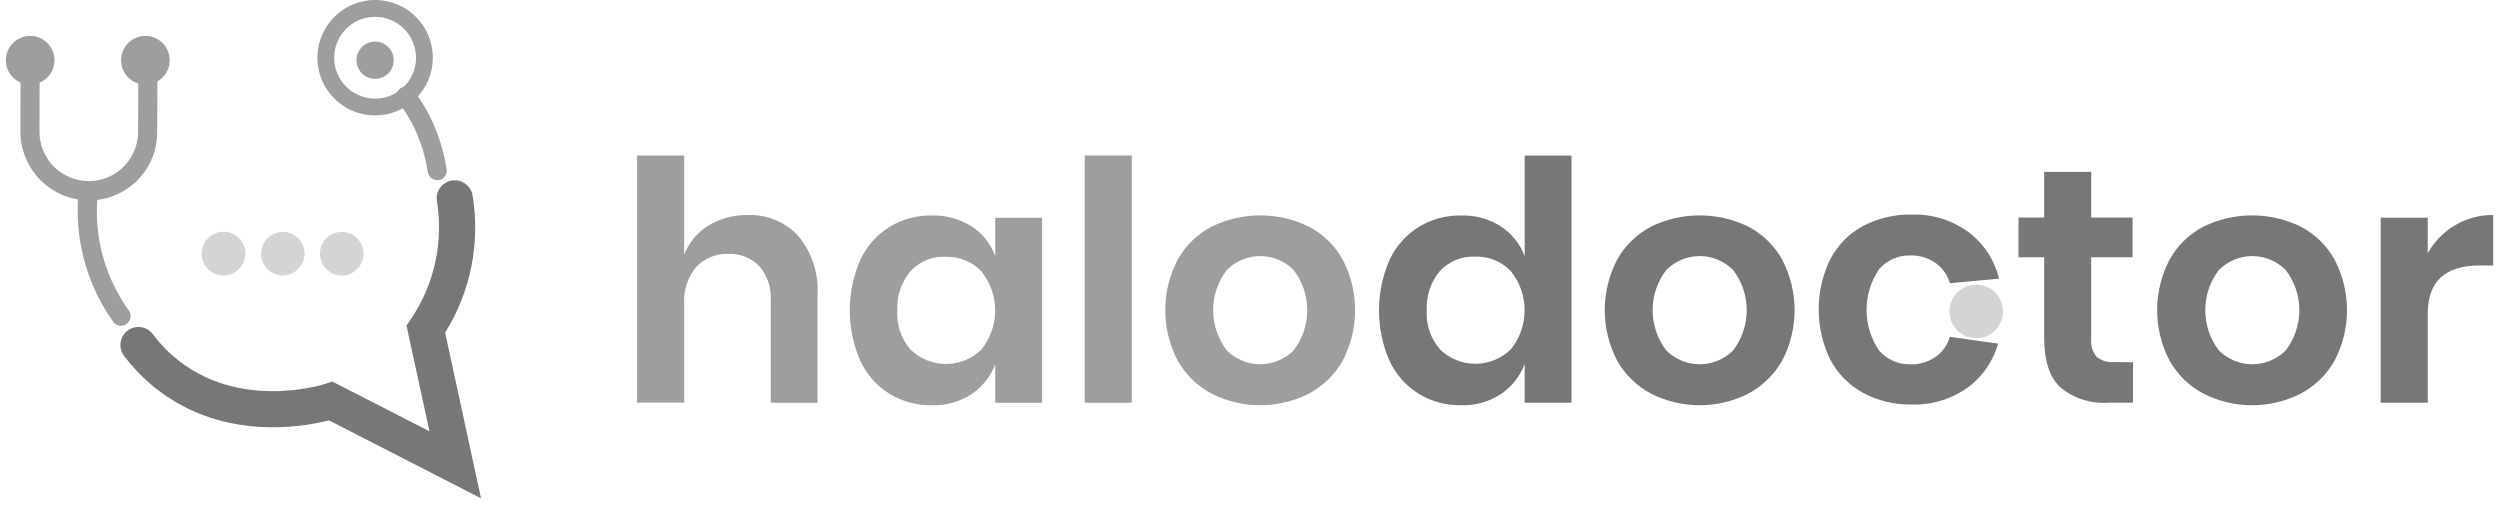<svg width="203" height="41" viewBox="0 0 203 41" fill="none" xmlns="http://www.w3.org/2000/svg">
<g clip-path="url(#clip0_9974_7788)">
<path d="M7.229 16.273C5.753 16.268 4.339 15.68 3.295 14.636C2.251 13.592 1.662 12.178 1.657 10.701L1.676 4.483C1.677 4.278 1.759 4.082 1.903 3.937C2.048 3.792 2.244 3.71 2.449 3.708C2.654 3.709 2.851 3.791 2.996 3.936C3.141 4.081 3.223 4.278 3.224 4.483L3.206 10.701C3.206 11.763 3.628 12.782 4.379 13.533C5.13 14.284 6.148 14.705 7.21 14.705C8.272 14.705 9.29 14.284 10.041 13.533C10.792 12.782 11.214 11.763 11.214 10.701L11.232 4.541C11.234 4.336 11.316 4.14 11.461 3.994C11.606 3.849 11.803 3.767 12.008 3.766C12.213 3.767 12.409 3.849 12.555 3.994C12.7 4.14 12.782 4.336 12.783 4.541L12.765 10.701C12.769 11.431 12.63 12.155 12.354 12.831C12.078 13.507 11.671 14.121 11.156 14.639C10.642 15.157 10.03 15.568 9.356 15.848C8.682 16.129 7.959 16.273 7.229 16.273Z" fill="#9E9E9E"/>
<path d="M30.46 9.374C29.533 9.374 28.627 9.099 27.856 8.584C27.085 8.069 26.484 7.337 26.13 6.48C25.775 5.624 25.682 4.682 25.863 3.772C26.044 2.863 26.49 2.028 27.146 1.373C27.801 0.717 28.636 0.271 29.545 0.09C30.454 -0.091 31.397 0.002 32.253 0.357C33.11 0.711 33.842 1.312 34.357 2.083C34.872 2.854 35.147 3.76 35.147 4.687C35.145 5.929 34.651 7.12 33.772 7.999C32.893 8.878 31.702 9.372 30.46 9.374ZM30.46 1.366C29.803 1.366 29.161 1.56 28.615 1.925C28.068 2.29 27.643 2.809 27.391 3.416C27.14 4.023 27.074 4.69 27.202 5.335C27.331 5.979 27.647 6.571 28.111 7.035C28.576 7.5 29.168 7.816 29.812 7.944C30.456 8.072 31.124 8.006 31.731 7.755C32.337 7.504 32.856 7.078 33.221 6.532C33.586 5.986 33.781 5.344 33.781 4.687C33.778 3.807 33.428 2.963 32.805 2.341C32.183 1.719 31.34 1.368 30.46 1.366Z" fill="#9E9E9E"/>
<path d="M30.46 6.402C31.295 6.402 31.972 5.725 31.972 4.89C31.972 4.054 31.295 3.377 30.46 3.377C29.624 3.377 28.947 4.054 28.947 4.89C28.947 5.725 29.624 6.402 30.46 6.402Z" fill="#9E9E9E"/>
<path d="M2.451 6.865C3.541 6.865 4.426 5.981 4.426 4.89C4.426 3.8 3.541 2.915 2.451 2.915C1.36 2.915 0.476 3.8 0.476 4.89C0.476 5.981 1.36 6.865 2.451 6.865Z" fill="#9E9E9E"/>
<path d="M11.806 6.865C12.897 6.865 13.781 5.981 13.781 4.89C13.781 3.8 12.897 2.915 11.806 2.915C10.716 2.915 9.831 3.8 9.831 4.89C9.831 5.981 10.716 6.865 11.806 6.865Z" fill="#9E9E9E"/>
<path d="M9.831 26.459C9.709 26.46 9.589 26.432 9.48 26.377C9.371 26.323 9.276 26.244 9.203 26.146C7.156 23.275 6.141 19.795 6.325 16.274C6.343 15.979 6.38 15.684 6.413 15.406C6.438 15.201 6.543 15.014 6.706 14.887C6.868 14.759 7.074 14.7 7.28 14.723C7.483 14.752 7.668 14.858 7.795 15.02C7.922 15.181 7.982 15.386 7.963 15.59C7.926 15.849 7.907 16.107 7.889 16.366C7.703 19.519 8.609 22.639 10.454 25.203C10.515 25.285 10.56 25.379 10.585 25.478C10.61 25.578 10.614 25.681 10.599 25.782C10.584 25.884 10.548 25.981 10.495 26.069C10.441 26.156 10.371 26.232 10.287 26.292C10.159 26.401 9.995 26.459 9.826 26.458L9.831 26.459Z" fill="#9E9E9E"/>
<path d="M39.059 40.463L26.715 34.134C24.631 34.669 17.73 35.943 12.176 31.142C11.389 30.464 10.678 29.703 10.054 28.873C9.829 28.561 9.735 28.174 9.793 27.794C9.85 27.414 10.055 27.073 10.363 26.842C10.671 26.612 11.056 26.512 11.437 26.564C11.818 26.616 12.163 26.816 12.398 27.12C12.889 27.783 13.452 28.389 14.077 28.928C19.317 33.467 26.309 31.198 26.383 31.179L26.974 30.976L34.871 35.017L33.007 26.437L33.359 25.92C35.258 23.121 36.017 19.702 35.481 16.363C35.447 16.171 35.451 15.974 35.494 15.784C35.537 15.594 35.617 15.414 35.73 15.255C35.843 15.096 35.986 14.961 36.152 14.859C36.318 14.756 36.502 14.687 36.694 14.657C36.887 14.626 37.084 14.634 37.273 14.68C37.462 14.727 37.641 14.81 37.797 14.926C37.954 15.042 38.086 15.188 38.186 15.355C38.285 15.523 38.351 15.708 38.378 15.901C39.006 19.752 38.213 23.7 36.145 27.009L39.059 40.463Z" fill="#777777"/>
<path d="M35.516 14.633C35.332 14.632 35.154 14.567 35.013 14.45C34.871 14.332 34.775 14.168 34.741 13.987C34.533 12.611 34.103 11.277 33.468 10.039C33.147 9.441 32.783 8.868 32.379 8.323C32.308 8.243 32.255 8.149 32.222 8.047C32.189 7.946 32.178 7.839 32.188 7.732C32.198 7.626 32.23 7.523 32.282 7.43C32.334 7.337 32.405 7.255 32.49 7.19C32.575 7.126 32.672 7.079 32.776 7.053C32.879 7.028 32.987 7.024 33.092 7.042C33.197 7.06 33.298 7.099 33.387 7.158C33.476 7.216 33.553 7.293 33.611 7.382C34.068 7.987 34.476 8.629 34.829 9.301C35.539 10.692 36.024 12.187 36.268 13.729C36.3 13.934 36.251 14.144 36.13 14.313C36.009 14.482 35.827 14.597 35.622 14.633H35.516Z" fill="#9E9E9E"/>
<path d="M18.16 22.26C19.087 22.26 19.839 21.509 19.839 20.581C19.839 19.654 19.087 18.902 18.16 18.902C17.233 18.902 16.481 19.654 16.481 20.581C16.481 21.509 17.233 22.26 18.16 22.26Z" fill="#D4D4D4"/>
<path d="M18.16 22.372C17.808 22.374 17.463 22.271 17.169 22.077C16.876 21.883 16.646 21.606 16.51 21.281C16.373 20.957 16.336 20.599 16.403 20.253C16.47 19.908 16.638 19.59 16.886 19.34C17.133 19.089 17.45 18.918 17.794 18.848C18.139 18.777 18.497 18.81 18.823 18.943C19.149 19.076 19.429 19.303 19.626 19.595C19.823 19.886 19.929 20.23 19.931 20.582C19.929 21.053 19.742 21.504 19.411 21.838C19.08 22.173 18.631 22.365 18.16 22.372ZM18.16 18.995C17.846 18.995 17.54 19.088 17.28 19.262C17.019 19.436 16.816 19.684 16.696 19.973C16.576 20.263 16.545 20.581 16.606 20.888C16.667 21.196 16.818 21.478 17.04 21.7C17.261 21.921 17.544 22.072 17.851 22.133C18.158 22.194 18.477 22.163 18.766 22.043C19.055 21.923 19.303 21.72 19.477 21.459C19.651 21.199 19.744 20.893 19.744 20.579C19.744 20.371 19.703 20.165 19.623 19.973C19.544 19.781 19.427 19.606 19.28 19.459C19.133 19.312 18.958 19.196 18.766 19.116C18.574 19.036 18.368 18.995 18.16 18.995Z" fill="#D4D4D4"/>
<path d="M22.964 22.262C23.892 22.262 24.643 21.51 24.643 20.583C24.643 19.655 23.892 18.904 22.964 18.904C22.037 18.904 21.285 19.655 21.285 20.583C21.285 21.51 22.037 22.262 22.964 22.262Z" fill="#D4D4D4"/>
<path d="M22.965 22.373C22.614 22.373 22.272 22.269 21.98 22.074C21.689 21.879 21.462 21.603 21.328 21.279C21.194 20.955 21.159 20.599 21.227 20.256C21.296 19.912 21.464 19.596 21.712 19.349C21.96 19.101 22.276 18.932 22.619 18.864C22.963 18.795 23.319 18.831 23.643 18.965C23.966 19.099 24.243 19.326 24.438 19.617C24.632 19.908 24.736 20.251 24.736 20.601C24.73 21.069 24.541 21.516 24.21 21.847C23.879 22.178 23.433 22.366 22.965 22.373ZM22.965 18.996C22.651 18.996 22.345 19.089 22.085 19.263C21.824 19.437 21.621 19.684 21.501 19.974C21.381 20.263 21.35 20.582 21.411 20.889C21.472 21.196 21.623 21.479 21.845 21.7C22.066 21.922 22.348 22.073 22.656 22.134C22.963 22.195 23.281 22.163 23.571 22.044C23.86 21.924 24.108 21.721 24.282 21.46C24.456 21.2 24.549 20.893 24.549 20.58C24.549 20.16 24.382 19.757 24.085 19.46C23.788 19.163 23.385 18.996 22.965 18.996Z" fill="#D4D4D4"/>
<path d="M27.75 22.262C28.678 22.262 29.429 21.51 29.429 20.583C29.429 19.655 28.678 18.904 27.75 18.904C26.823 18.904 26.071 19.655 26.071 20.583C26.071 21.51 26.823 22.262 27.75 22.262Z" fill="#D4D4D4"/>
<path d="M27.751 22.373C27.4 22.373 27.058 22.269 26.767 22.074C26.475 21.879 26.248 21.603 26.114 21.279C25.98 20.955 25.945 20.599 26.013 20.256C26.082 19.912 26.25 19.596 26.498 19.349C26.746 19.101 27.061 18.932 27.405 18.864C27.749 18.795 28.105 18.831 28.429 18.965C28.752 19.099 29.029 19.326 29.224 19.617C29.418 19.908 29.522 20.251 29.522 20.601C29.522 21.071 29.335 21.522 29.003 21.854C28.671 22.186 28.221 22.373 27.751 22.373ZM27.751 18.996C27.437 18.996 27.131 19.089 26.871 19.263C26.61 19.437 26.407 19.684 26.287 19.974C26.167 20.263 26.136 20.582 26.197 20.889C26.258 21.196 26.409 21.479 26.631 21.7C26.852 21.922 27.134 22.073 27.442 22.134C27.749 22.195 28.067 22.163 28.357 22.044C28.646 21.924 28.894 21.721 29.068 21.46C29.242 21.2 29.335 20.893 29.335 20.58C29.335 20.372 29.294 20.166 29.214 19.974C29.134 19.782 29.018 19.607 28.871 19.46C28.724 19.313 28.549 19.196 28.357 19.117C28.165 19.037 27.959 18.996 27.751 18.996Z" fill="#D4D4D4"/>
<path d="M160.469 27.461C161.671 27.461 162.646 26.487 162.646 25.284C162.646 24.082 161.671 23.107 160.469 23.107C159.267 23.107 158.292 24.082 158.292 25.284C158.292 26.487 159.267 27.461 160.469 27.461Z" fill="#D4D4D4"/>
<path d="M64.835 19.177C65.941 20.521 66.495 22.236 66.385 23.974V32.702H62.584V24.399C62.648 23.386 62.318 22.388 61.662 21.613C61.335 21.278 60.94 21.015 60.505 20.844C60.069 20.672 59.601 20.595 59.133 20.617C58.65 20.599 58.168 20.684 57.72 20.866C57.271 21.048 56.867 21.323 56.532 21.673C55.829 22.526 55.48 23.615 55.554 24.718V32.689H51.734V12.627H55.554V20.69C55.932 19.702 56.626 18.867 57.528 18.314C58.479 17.741 59.573 17.446 60.683 17.465C61.459 17.427 62.233 17.561 62.95 17.857C63.668 18.152 64.312 18.603 64.835 19.177Z" fill="#9E9E9E"/>
<path d="M78.896 18.384C79.785 18.955 80.46 19.805 80.815 20.801V17.685H84.616V32.705H80.814V29.565C80.448 30.56 79.776 31.413 78.895 32.001C77.93 32.627 76.797 32.942 75.647 32.904C74.445 32.925 73.262 32.605 72.234 31.982C71.2 31.339 70.375 30.41 69.858 29.307C69.292 28.012 69 26.614 69 25.201C69 23.788 69.292 22.39 69.858 21.096C70.375 19.993 71.2 19.064 72.234 18.421C73.262 17.797 74.445 17.478 75.647 17.498C76.794 17.465 77.924 17.773 78.896 18.384ZM73.951 22C73.192 22.893 72.803 24.041 72.862 25.211C72.788 26.377 73.18 27.524 73.951 28.402C74.722 29.145 75.753 29.559 76.824 29.556C77.895 29.552 78.923 29.132 79.689 28.384C80.415 27.485 80.81 26.365 80.81 25.21C80.81 24.055 80.415 22.935 79.689 22.037C79.322 21.65 78.878 21.345 78.385 21.142C77.892 20.939 77.362 20.841 76.829 20.855C76.295 20.82 75.759 20.904 75.26 21.102C74.763 21.299 74.315 21.606 73.951 22V22Z" fill="#9E9E9E"/>
<path d="M91.903 12.627V32.702H88.084V12.627H91.903Z" fill="#9E9E9E"/>
<path d="M106.277 18.402C107.437 19.003 108.394 19.934 109.026 21.077C109.69 22.344 110.036 23.753 110.036 25.183C110.036 26.613 109.69 28.022 109.026 29.288C108.383 30.424 107.43 31.352 106.277 31.964C105.053 32.582 103.7 32.905 102.328 32.905C100.957 32.905 99.604 32.582 98.38 31.964C97.227 31.352 96.274 30.424 95.631 29.288C94.967 28.022 94.62 26.613 94.62 25.183C94.62 23.753 94.967 22.344 95.631 21.077C96.269 19.938 97.224 19.008 98.38 18.402C99.609 17.801 100.96 17.489 102.328 17.489C103.697 17.489 105.048 17.801 106.277 18.402ZM99.616 21.922C98.898 22.859 98.508 24.007 98.508 25.188C98.508 26.369 98.898 27.517 99.616 28.454C100.333 29.17 101.303 29.574 102.316 29.578C103.329 29.581 104.302 29.184 105.023 28.473L105.042 28.454C105.76 27.517 106.149 26.369 106.149 25.188C106.149 24.007 105.76 22.859 105.042 21.922C104.686 21.565 104.263 21.281 103.798 21.087C103.333 20.894 102.833 20.794 102.329 20.794C101.825 20.794 101.326 20.894 100.861 21.087C100.395 21.281 99.973 21.565 99.617 21.922H99.616Z" fill="#9E9E9E"/>
<path d="M121.869 18.384C122.754 18.964 123.432 19.81 123.805 20.801V12.627H127.605V32.702H123.805V29.566C123.426 30.558 122.75 31.409 121.869 32.002C120.905 32.63 119.771 32.946 118.621 32.905C117.419 32.926 116.236 32.606 115.208 31.983C114.174 31.34 113.349 30.41 112.832 29.308C112.266 28.013 111.974 26.615 111.974 25.202C111.974 23.789 112.266 22.391 112.832 21.097C113.349 19.994 114.174 19.065 115.208 18.421C116.236 17.798 117.419 17.479 118.621 17.499C119.769 17.457 120.901 17.765 121.869 18.384ZM116.941 21.982C116.182 22.874 115.793 24.023 115.852 25.192C115.778 26.358 116.17 27.506 116.941 28.384C117.712 29.127 118.742 29.541 119.814 29.537C120.885 29.534 121.912 29.113 122.679 28.365C123.404 27.467 123.8 26.347 123.8 25.192C123.8 24.037 123.404 22.917 122.679 22.018C122.312 21.632 121.867 21.327 121.375 21.123C120.882 20.92 120.352 20.823 119.819 20.837C119.285 20.81 118.752 20.898 118.255 21.095C117.758 21.292 117.31 21.595 116.941 21.981V21.982Z" fill="#777777"/>
<path d="M141.962 18.402C143.122 19.003 144.078 19.934 144.711 21.077C145.374 22.344 145.721 23.753 145.721 25.183C145.721 26.613 145.374 28.022 144.711 29.288C144.063 30.42 143.11 31.347 141.962 31.964C140.737 32.582 139.385 32.905 138.013 32.905C136.641 32.905 135.289 32.582 134.065 31.964C132.912 31.352 131.958 30.424 131.315 29.288C130.652 28.022 130.305 26.613 130.305 25.183C130.305 23.753 130.652 22.344 131.315 21.077C131.953 19.938 132.908 19.008 134.065 18.402C135.294 17.801 136.645 17.489 138.013 17.489C139.382 17.489 140.732 17.801 141.962 18.402ZM135.301 21.922C134.582 22.859 134.193 24.007 134.193 25.188C134.193 26.369 134.582 27.517 135.301 28.454C136.017 29.17 136.988 29.574 138.001 29.578C139.013 29.581 139.987 29.184 140.708 28.473L140.726 28.454C141.445 27.517 141.834 26.369 141.834 25.188C141.834 24.007 141.445 22.859 140.726 21.922C140.371 21.565 139.948 21.281 139.483 21.087C139.017 20.894 138.518 20.794 138.014 20.794C137.51 20.794 137.011 20.894 136.545 21.087C136.08 21.281 135.656 21.565 135.301 21.922Z" fill="#777777"/>
<path d="M158.329 22.997C158.155 22.385 157.793 21.843 157.296 21.447C156.664 20.968 155.888 20.72 155.096 20.743C154.618 20.732 154.144 20.828 153.708 21.023C153.272 21.218 152.885 21.508 152.574 21.871C151.916 22.843 151.565 23.99 151.565 25.164C151.565 26.338 151.916 27.486 152.574 28.458C152.888 28.819 153.277 29.107 153.714 29.301C154.15 29.496 154.625 29.592 155.103 29.583C155.896 29.616 156.675 29.366 157.303 28.879C157.798 28.493 158.154 27.955 158.317 27.348L162.247 27.902C161.871 29.227 161.098 30.405 160.033 31.278C158.657 32.353 156.945 32.909 155.199 32.846C153.837 32.871 152.49 32.547 151.288 31.906C150.162 31.29 149.239 30.361 148.631 29.23C148.003 27.953 147.676 26.548 147.676 25.125C147.676 23.701 148.003 22.297 148.631 21.019C149.234 19.885 150.158 18.954 151.288 18.344C152.495 17.717 153.839 17.4 155.199 17.422C156.945 17.362 158.655 17.917 160.033 18.99C161.176 19.916 161.98 21.194 162.321 22.625" fill="#777777"/>
<path d="M173.201 29.418V32.699H171.189C169.796 32.798 168.417 32.362 167.333 31.482C166.429 30.669 165.986 29.304 165.986 27.404V20.892H163.901V17.663H165.986V13.955H169.805V17.664H173.163V20.892H169.806V27.461C169.776 27.73 169.799 28.002 169.874 28.261C169.95 28.521 170.076 28.763 170.246 28.974C170.449 29.137 170.682 29.258 170.932 29.331C171.182 29.403 171.444 29.426 171.703 29.398L173.201 29.418Z" fill="#777777"/>
<path d="M186.817 18.402C187.977 19.003 188.933 19.934 189.566 21.077C190.23 22.344 190.576 23.753 190.576 25.183C190.576 26.613 190.23 28.022 189.566 29.288C188.923 30.424 187.969 31.352 186.817 31.964C185.593 32.582 184.24 32.905 182.868 32.905C181.497 32.905 180.144 32.582 178.92 31.964C177.767 31.352 176.813 30.424 176.171 29.288C175.507 28.022 175.16 26.613 175.16 25.183C175.16 23.753 175.507 22.344 176.171 21.077C176.808 19.938 177.763 19.008 178.92 18.402C180.149 17.801 181.5 17.489 182.868 17.489C184.237 17.489 185.587 17.801 186.817 18.402ZM180.175 21.922C179.456 22.859 179.067 24.007 179.067 25.188C179.067 26.369 179.456 27.517 180.175 28.454C180.891 29.17 181.861 29.574 182.874 29.577C183.886 29.581 184.859 29.184 185.58 28.473L185.599 28.454C186.317 27.517 186.707 26.369 186.707 25.188C186.707 24.007 186.317 22.859 185.599 21.922C185.243 21.564 184.821 21.281 184.355 21.087C183.89 20.894 183.39 20.794 182.886 20.794C182.382 20.794 181.883 20.894 181.417 21.087C180.952 21.281 180.53 21.564 180.175 21.922Z" fill="#777777"/>
<path d="M199.346 18.291C200.283 17.734 201.356 17.447 202.446 17.46V21.557H201.339C198.534 21.557 197.132 22.867 197.132 25.468V32.701H193.313V17.682H197.132V20.561C197.656 19.621 198.42 18.838 199.346 18.291Z" fill="#777777"/>
</g>
<defs>
<clipPath id="clip0_9974_7788">
<rect width="201.97" height="40.462" fill="white" transform="translate(0.476)"/>
</clipPath>
</defs>
</svg>
